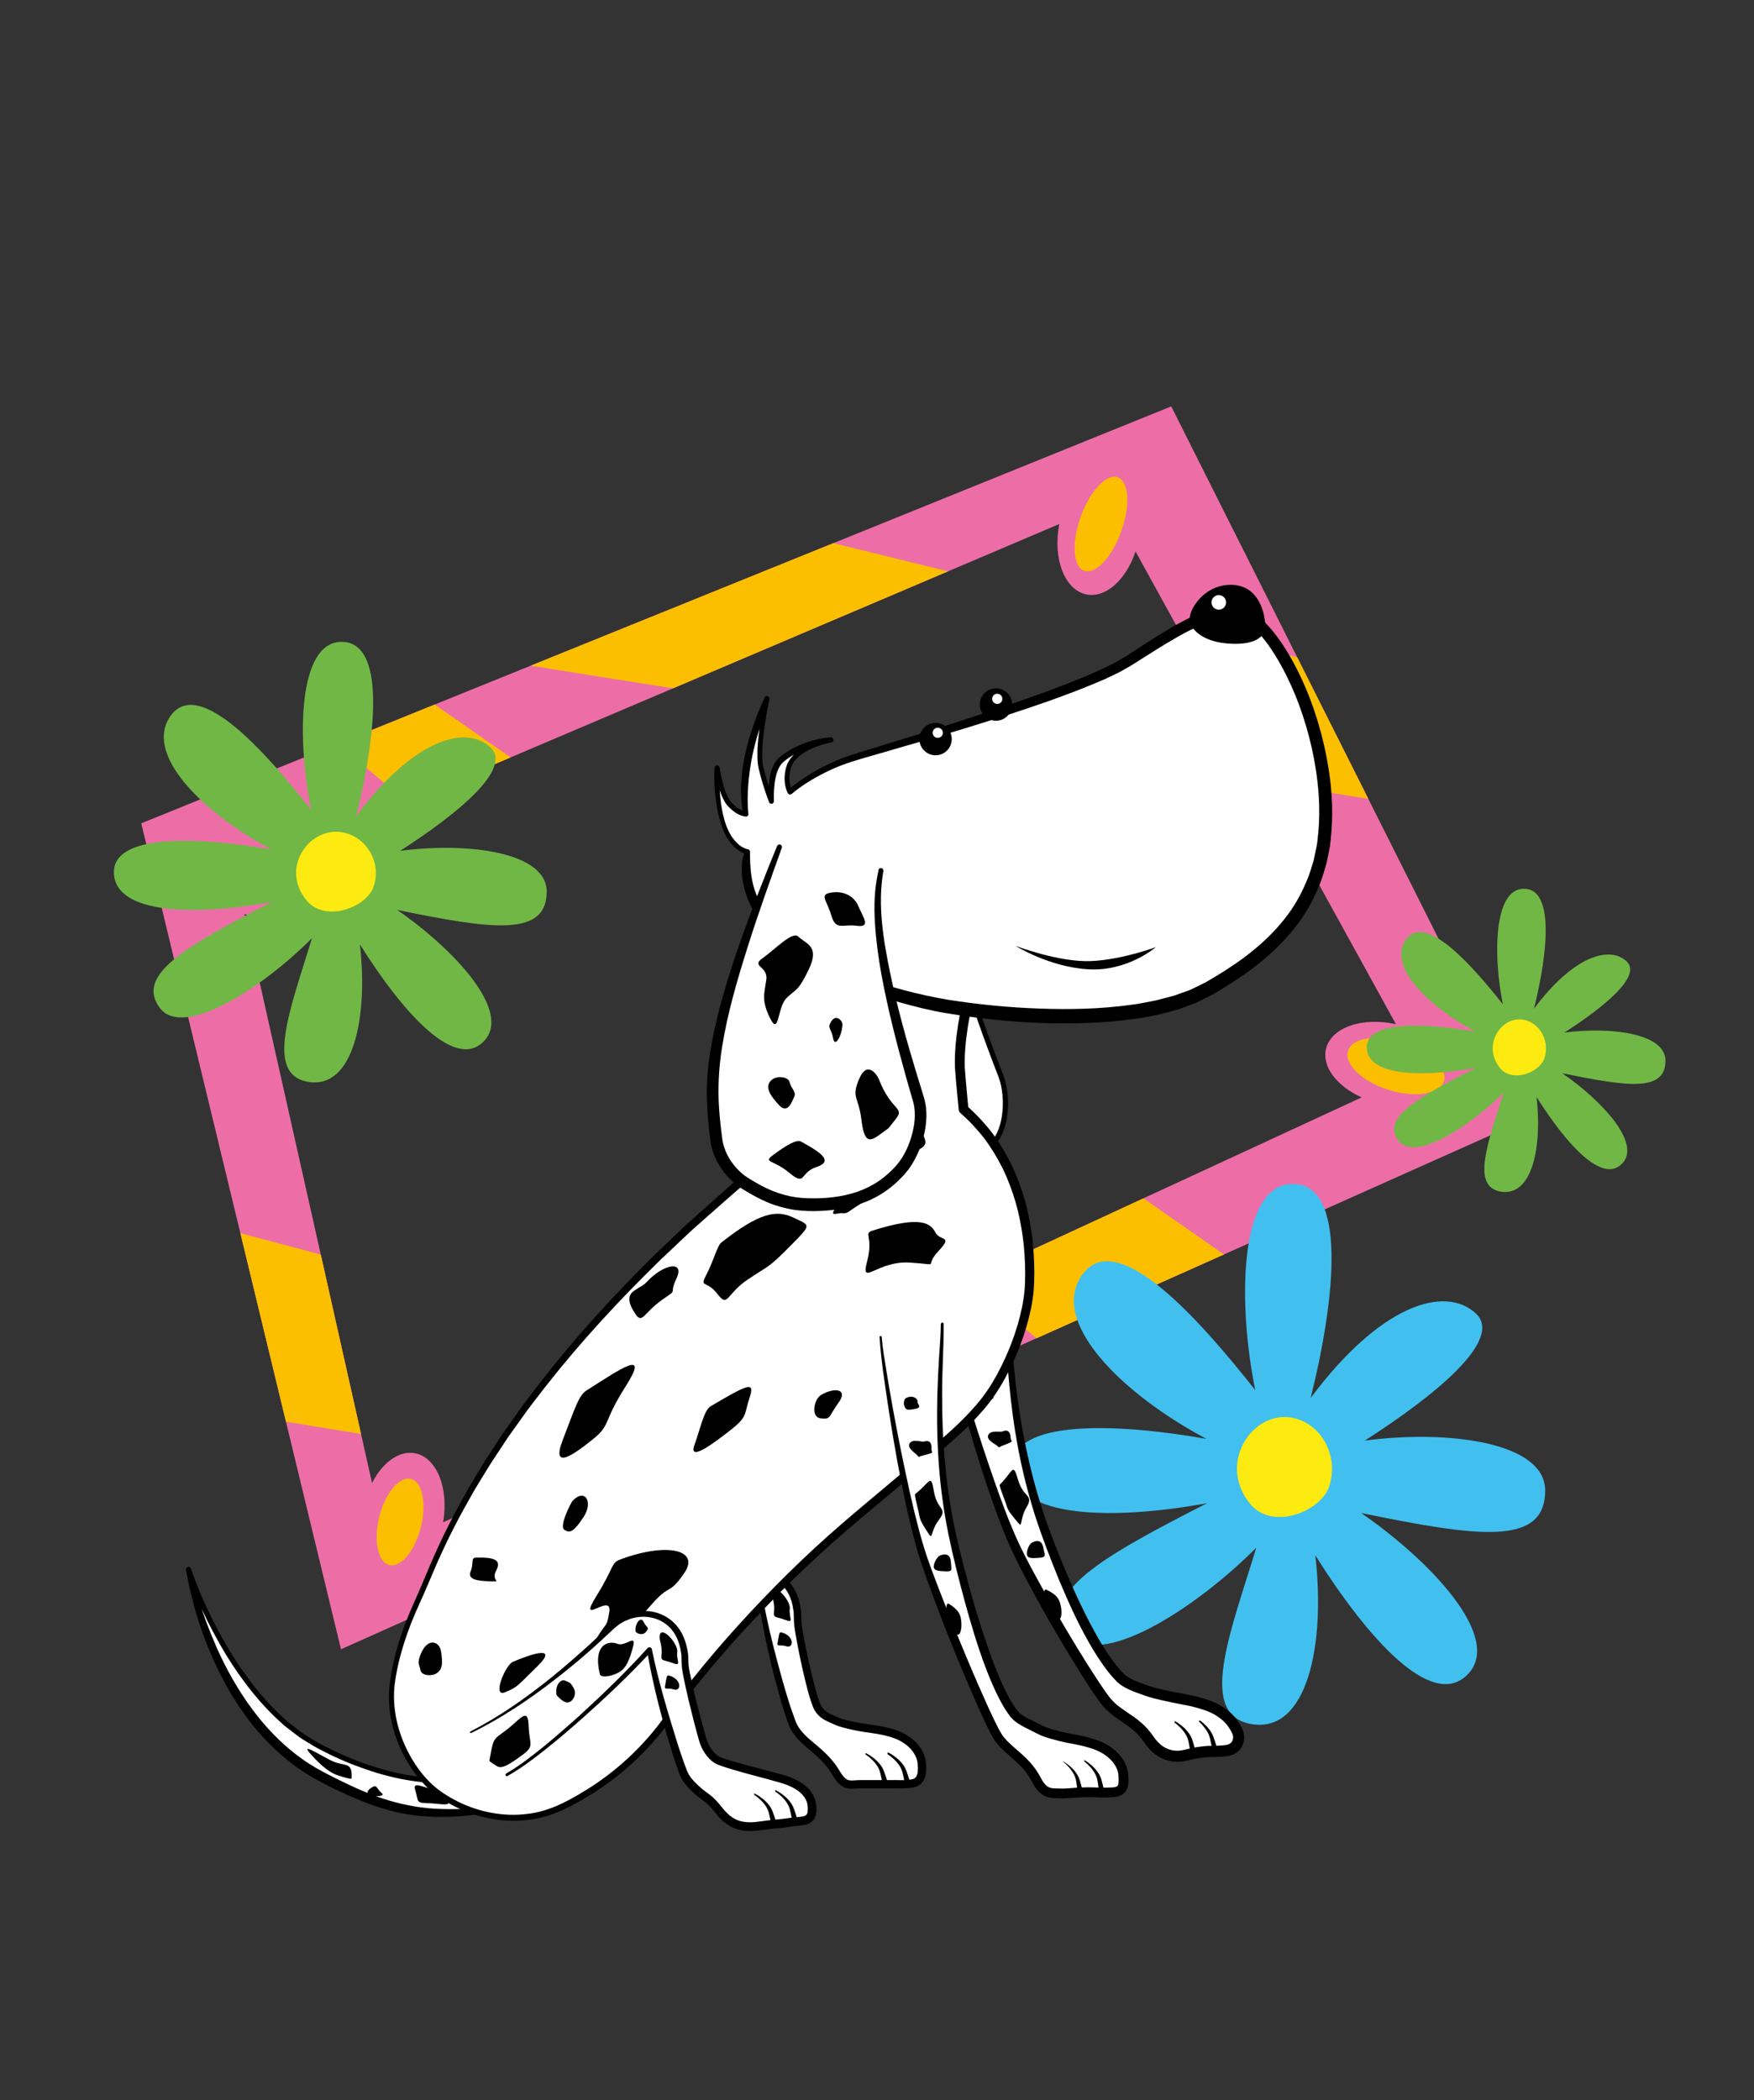 <svg xmlns="http://www.w3.org/2000/svg" width="462" height="553" fill="none">
  <rect width="100%" height="100%" fill="#333333" stroke="none"/>
  <g clip-path="url(#clip0)">
    <g clip-path="url(#clip1)">
      <path fill="#ED6EA7" d="M308.502 107L37.203 216.777 89.817 434.24 402.647 294.415 308.502 107zm50.154 181.939L116.718 400.814c1.566-9.016-1.713-17.114-7.426-18.18-4.213-.786-8.574 2.484-11.295 7.844L64.358 240.67c1.09.36 2.238.672 3.434.893 9.139 1.738 17.442-1.541 18.541-7.319.787-4.131-2.336-8.41-7.508-11.156l200.193-85.113c-1.786 9.106 1.41 17.393 7.164 18.54 5.082 1.009 10.459-3.893 12.91-11.327l68.597 124.481c-8.869-1.983-17.057.861-18.418 6.475-1.139 4.714 2.877 9.886 9.385 12.795z"/>
      <path fill="#FCBF00" d="M77.404 233.364c1.099-2.914-2.905-7.124-8.945-9.402-6.04-2.279-11.827-1.764-12.926 1.15-1.099 2.914 2.905 7.123 8.945 9.402 6.04 2.278 11.827 1.763 12.926-1.15zM295.332 139.905c2.439-6.796 2.026-13.162-.923-14.221-2.948-1.058-7.315 3.593-9.754 10.389-2.44 6.796-2.027 13.163.922 14.221 2.948 1.058 7.316-3.593 9.755-10.389zM110.849 402.107c1.571-6.261.395-11.951-2.626-12.709-3.02-.757-6.742 3.704-8.313 9.965-1.571 6.261-.395 11.95 2.626 12.708 3.021.758 6.743-3.703 8.313-9.964zM380.319 284.699c1.098-3.456-3.665-8.053-10.637-10.267-6.972-2.214-13.514-1.208-14.612 2.248-1.097 3.456 3.665 8.053 10.637 10.267 6.973 2.214 13.515 1.208 14.612-2.248zM107.012 211.104l27.475-11.68-19.991-13.926-25.459 10.303 17.975 15.303zM177.266 181.236l72.441-30.803-30.204-7.426-79.736 32.27 37.499 5.959zM310.173 165.302l22.376 40.597 27.861 4.427-18.73-37.27-31.507-7.754zM301.174 315.52l-46.303 21.409 18.139 15.434 49.376-22.065-21.212-14.778zM201.699 361.52l-53.622 24.794 35.786 5.894 49.704-22.213-31.868-8.475zM75.317 374.314l19.787 3.263-10.606-47.245-21.188-5.64 12.008 49.622z"/>
      <path fill="#41C0F0" d="M359.471 379.31c18.45-11.83 36.73-26.63 29.22-33.52-8.24-7.56-25.3-2.1-43.47 22.31 6.62-26.53 9.71-56.84-5.06-56.37-13.72.44-14.25 30.95-9.53 54.28-14.88-18.82-36.3-42.88-45.45-30.53-9.24 12.47 10.61 31.71 32.59 43.37-22.53-3.99-51.53-5.54-51.08 7.6.46 13.5 26.83 13.83 51.27 9.33-28.48 14.51-44.42 23.78-36.32 34.35 7.48 9.77 32.78-6.1 49.27-22.64-6.95 22.7-15.68 44.31-1 46.5 14.44 2.16 19.25-20.94 16.54-44.47 13.56 21.53 30.87 41.32 40.32 31.15 8.87-9.55-9.56-29.39-28.24-42.3 30.6 6.26 48.44 8.89 48.47-5.89.01-12.9-25.93-16.06-47.53-13.17z"/>
      <path fill="#FCEA10" d="M338.141 373.1c-9.39.15-16.98 12.81-8.9 22.82 5.79 7.17 18.66 2.16 20.89-4.63 2.95-9.05-3.51-18.33-11.99-18.19z"/>
      <path fill="#71B746" d="M412.033 271.883c10.35-6.64 20.59-14.93 16.38-18.79-4.62-4.24-14.18-1.18-24.37 12.51 3.71-14.88 5.45-31.87-2.84-31.6-7.69.25-7.99 17.35-5.34 30.44-8.34-10.55-20.35-24.04-25.49-17.12-5.18 6.99 5.95 17.78 18.27 24.32-12.63-2.24-28.89-3.11-28.64 4.26.26 7.57 15.04 7.75 28.75 5.23-15.97 8.14-24.91 13.33-20.37 19.26 4.2 5.48 18.38-3.42 27.63-12.69-3.89 12.73-8.79 24.84-.56 26.07 8.1 1.21 10.79-11.74 9.27-24.94 7.6 12.07 17.31 23.17 22.61 17.47 4.98-5.35-5.36-16.48-15.83-23.72 17.16 3.51 27.16 4.99 27.18-3.3.01-7.25-14.53-9.01-26.65-7.4zM105.388 224.033c14.996-9.646 29.832-21.689 23.732-27.297-6.693-6.159-20.544-1.714-35.308 18.174 5.375-21.616 7.896-46.298-4.115-45.905-11.142.363-11.576 25.204-7.737 44.22-12.083-15.326-29.484-34.923-36.931-24.871-7.505 10.155 8.621 25.829 26.471 35.33-18.299-3.254-41.857-4.518-41.495 6.188.377 10.997 21.791 11.259 41.655 7.598-23.138 11.825-36.091 19.364-29.513 27.979 6.085 7.96 26.63-4.968 40.032-18.435-5.636 18.493-12.735 36.085-.811 37.872 11.736 1.757 15.633-17.055 13.431-36.23 11.011 17.534 25.08 33.658 32.758 25.378 7.216-7.772-7.765-23.94-22.935-34.458 24.862 5.099 39.351 7.249 39.38-4.794.014-10.532-21.052-13.088-38.612-10.749z"/>
      <path fill="#FCEA10" d="M400.083 268.403c-5.26.08-9.52 7.18-4.99 12.79 3.25 4.02 10.46 1.21 11.71-2.6 1.66-5.06-1.97-10.27-6.72-10.19zM88.332 219.001c-7.872.114-14.247 10.221-7.468 18.207 4.864 5.723 15.653 1.723 17.524-3.701 2.484-7.203-2.948-14.62-10.056-14.506z"/>
      <path fill="#fff" d="M249.362 223.95c-.561 5.967-2.307 16.728 14.217 59.262 2.295 5.891 1.517 15.912-3.226 18.743-6.388 3.812-13.375 10.162-21.56 10.952-8.186.791-17.991-3.952-19.393-4.386-2.805-.88-7.025-5.189-8.147-10.774-3.201-15.925-4.641-27.157 10.99-78.094"/>
      <path fill="#fff" d="M249.362 223.951c-.561 5.967-2.307 16.728 14.217 59.262 2.295 5.891 1.517 15.912-3.226 18.743-6.388 3.812-13.375 10.162-21.56 10.952-8.186.791-17.991-3.952-19.393-4.386-2.805-.88-7.025-5.189-8.147-10.774-3.201-15.925-4.641-27.157 10.99-78.094"/>
      <path fill="#000" d="M236.906 313.672c.663 0 1.313-.026 1.963-.09 6.312-.612 11.973-4.462 16.971-7.866 1.695-1.148 3.289-2.244 4.87-3.188 4.985-2.983 5.993-13.132 3.506-19.558-15.937-40.992-14.828-52.288-14.241-58.357l.063-.612c.039-.37-.229-.689-.599-.727-.382-.026-.688.229-.727.599l-.063.599c-.6 6.184-1.722 17.685 14.318 58.969 2.244 5.789 1.313 15.39-2.945 17.94-1.607.969-3.226 2.065-4.935 3.225-5.1 3.468-10.365 7.064-16.345 7.638-6.783.675-14.854-2.64-17.888-3.876-.587-.243-1.02-.421-1.237-.485-2.525-.79-6.592-4.794-7.701-10.264-3.264-16.205-4.361-27.795 10.965-77.762.102-.344-.089-.727-.434-.829-.344-.115-.726.089-.828.434-15.428 50.273-14.306 62.003-11.004 78.412 1.135 5.661 5.355 10.251 8.607 11.271.204.064.599.23 1.134.447 2.831 1.173 9.945 4.08 16.55 4.08z"/>
      <path fill="#fff" d="M214.021 245.191c1.287 7.88 2.907 16.792 2.537 22.223-1.25 18.208-5.929 23.996-8.976 30.881-.293.65-2.066 5.878-1.874 8.594.663 9.065 5.737 20.565 18.64 23.192 22.593 4.615 31.646-13.719 31.34-21.025-.294-6.923-2.512-19.15-2.844-27.374-.382-9.499 2.346-18.399 2.92-23.244.523-4.462 1.887-13.362-.701-20.91-2.423-7.063-9.741-13.03-18.59-14.662-11.959-2.206-22.784 5.368-23.052 13.604-.063 1.658.332 7.14.6 8.721z"/>
      <path fill="#000" d="M242.568 270.729c4.806 5.751 3.531 4.718 3.302 9.002-.23 4.284-.446 6.171-4.501 4.947-4.054-1.224-7.548-1.747-5.941-4.73 1.606-2.996 1.848-3.978 3.582-5.814 1.734-1.836 3.558-3.405 3.558-3.405z"/>
      <path fill="#fff" d="M130.647 476.362c-19.112 2.473-28.394.637-45.938-8.53-28.739-15.032-35.063-54.621-35.063-54.621s10.965 34.004 33.966 46.346c22.044 11.82 37.242 9.015 37.242 9.015s6.414-1.938 9.563 1.364c4.309 4.501.229 6.426.229 6.426z"/>
      <path fill="#fff" d="M130.647 476.364c-19.112 2.473-28.394.637-45.938-8.53-28.739-15.032-35.063-54.621-35.063-54.621s10.965 34.004 33.966 46.346c22.044 11.82 37.242 9.014 37.242 9.014s6.414-1.937 9.563 1.365c4.309 4.501.229 6.426.229 6.426z"/>
      <path fill="#000" d="M49.443 412.587c.344-.115.727.077.841.421 2.627 7.612 6.171 14.956 10.328 21.866 4.22 6.872 9.231 13.311 15.313 18.577l2.384 1.836c.803.612 1.568 1.249 2.448 1.734 1.708 1.045 3.392 2.129 5.228 2.983 3.583 1.849 7.319 3.417 11.131 4.705 3.812 1.288 7.726 2.295 11.704 2.882 3.953.573 8.058.854 11.934.331l-.076.013c1.53-.421 3.034-.612 4.603-.587 1.542.051 3.187.345 4.577 1.275.357.204.65.51.969.778.28.293.523.587.79.88.472.637.957 1.3 1.212 2.129.28.803.331 1.785-.051 2.639-.192.408-.447.804-.765 1.11-.153.153-.319.306-.498.433-.089.064-.178.128-.267.191l-.141.09c-.051.025-.063.051-.267.127l-3.66.561-3.582.421c-2.397.229-4.82.433-7.242.395-4.858.038-9.78-.561-14.484-1.9-4.705-1.338-9.18-3.264-13.528-5.355-4.297-2.065-8.695-4.449-12.47-7.573-7.663-6.133-13.553-14.165-17.876-22.81-4.361-8.657-7.357-17.901-8.989-27.425-.051-.306.128-.625.434-.727zm10.519 27.145c4.437 8.313 10.162 16.014 17.506 21.815.892.74 1.874 1.377 2.805 2.078.982.625 1.951 1.288 2.958 1.862 2.002 1.147 4.144 2.218 6.26 3.277 4.246 2.091 8.568 4.003 13.056 5.329 4.488 1.301 9.104 2.117 13.821 2.206 2.346.089 4.718.025 7.089-.077l3.558-.229 3.417-.268c.012 0 .012 0 .012-.013l.09-.063c.063-.039.127-.077.191-.128.127-.089.242-.191.344-.293.217-.204.37-.459.497-.714.217-.51.204-1.097 0-1.696-.178-.599-.586-1.16-.994-1.708-.472-.549-.893-1.046-1.454-1.39-1.083-.74-2.486-1.007-3.876-1.058-1.389-.026-2.856.165-4.194.535l-.039.013-.038.013c-4.195.573-8.287.255-12.367-.319-4.068-.599-8.058-1.619-11.934-2.945-3.876-1.314-7.676-2.895-11.309-4.769-1.849-.867-3.595-1.976-5.355-3.06-.905-.497-1.696-1.16-2.525-1.785l-2.448-1.887c-6.235-5.393-11.309-11.934-15.581-18.895-2.321-3.864-4.424-7.829-6.311-11.909.344 1.046.701 2.078 1.071 3.098 1.67 4.437 3.519 8.811 5.75 12.98z"/>
      <path fill="#000" d="M118.191 474.628c.026-2.282-3.124-3.596-4.883-3.761-1.747-.166-4.794-2.04-3.927.51.867 2.55.025 3.327 2.83 3.366 2.805.038 5.968.828 5.98-.115zM100.609 472.18c-1.365-1.046-1.237-2.372-2.474-1.67-1.237.688-2.04 1.734-.51 2.193 1.504.471 3.863.165 2.984-.523zM92.615 468.241c.242-4.756-1.836-2.869-5.572-4.782-3.736-1.912-8.084-4.768-5.074-1.453 3.009 3.328 5.164 4.883 7.255 5.521 2.078.65 3.379.981 3.392.714z"/>
      <path fill="#fff" d="M265.097 345.623c1.032 6.426.522 31.263 10.187 57.592 6.222 16.945 13.4 32.168 19.865 38.582 1.415 1.402 4.054 2.333 5.418 2.83 2.423.88 2.997 1.058 6.12 1.76 5.1 1.147 6.286 1.058 10.366 2.307 5.024 1.543 7.574 4.297 8.887 7.23.854 1.912.038 4.73-3.137 5.023-3.264.306-3.633.089-5.214.23-4.208.395-4.947 1.071-6.949 1.198-2.244.128-5.444-.561-7.931-4.284-2.486-3.71-5.342-5.164-7.637-6.821-2.295-1.658-2.155-1.658-3.047-2.525-2.665-2.575-16.983-25.831-24.174-40.583-7.37-15.122-18.182-54.009-18.462-57.184"/>
      <path fill="#fff" d="M265.097 345.623c1.032 6.426.522 31.263 10.187 57.592 6.222 16.945 13.4 32.168 19.865 38.582 1.415 1.402 4.054 2.333 5.418 2.83 2.423.88 2.997 1.058 6.12 1.76 5.1 1.147 6.286 1.058 10.366 2.307 5.024 1.543 7.574 4.297 8.887 7.23.854 1.912.038 4.73-3.137 5.023-3.264.306-3.633.089-5.214.23-4.208.395-4.947 1.071-6.949 1.198-2.244.128-5.444-.561-7.931-4.284-2.486-3.71-5.342-5.164-7.637-6.821-2.295-1.658-2.155-1.658-3.047-2.525-2.665-2.575-16.983-25.831-24.174-40.583-7.37-15.122-18.182-54.009-18.462-57.184"/>
      <path fill="#000" d="M264.447 345.725c.344 2.895.434 5.929.638 8.913.165 2.996.395 5.992.663 9.001.548 5.993 1.338 11.973 2.46 17.901 1.122 5.929 2.614 11.794 4.437 17.557 1.875 5.763 4.042 11.348 6.324 16.945 2.334 5.559 4.807 11.08 7.816 16.371 1.505 2.639 3.124 5.24 5.049 7.688.51.599.956 1.224 1.517 1.785l.804.867c.331.319.688.625 1.045.867 1.428.982 2.907 1.581 4.361 2.117 1.402.51 2.868 1.058 4.411 1.44 1.505.37 2.945.702 4.45 1.02l4.411.867c1.416.294 2.818.676 4.182 1.122 2.652.855 5.037 2.334 6.554 4.488.382.536.701 1.11.982 1.709.242.472.28.905.229 1.377-.14.918-.752 1.504-1.81 1.696-.23.038-.612.076-.982.102l-1.084.076c-.727.038-1.377.038-2.18.038-.408 0-.829.026-1.237.064l-1.16.128c-.778.089-1.556.216-2.333.382-.778.153-1.556.37-2.206.523-.638.14-1.25.204-1.874.191-1.25-.038-2.448-.408-3.494-1.084-1.071-.701-1.9-1.606-2.703-2.817-.918-1.326-2.027-2.55-3.251-3.596-1.211-1.058-2.55-1.925-3.761-2.741-.6-.408-1.186-.829-1.785-1.275l-.829-.65c-.255-.204-.446-.396-.727-.676-.306-.293-.51-.523-.701-.74-.191-.204-.421-.535-.638-.803-.433-.548-.854-1.186-1.275-1.772-.841-1.211-1.657-2.448-2.473-3.71-1.619-2.499-3.213-5.037-4.756-7.587-3.111-5.1-6.12-10.276-9.04-15.478-2.907-5.228-5.763-10.468-7.994-15.938-2.269-5.495-4.258-11.143-6.171-16.804-1.925-5.661-3.748-11.36-5.495-17.098-.88-2.869-1.721-5.738-2.537-8.619-.791-2.856-1.671-5.827-2.206-8.594l-.026-.102c-.063-.357-.42-.586-.777-.522-.345.063-.574.395-.523.739.229 1.632.612 3.009.943 4.501l1.097 4.373c.765 2.907 1.543 5.801 2.346 8.696 1.619 5.788 3.315 11.551 5.125 17.276 1.849 5.725 3.774 11.424 6.006 17.034 2.218 5.661 5.061 11.016 7.905 16.307 2.856 5.292 5.877 10.506 8.988 15.645 1.556 2.575 3.137 5.138 4.769 7.675.816 1.275 1.645 2.537 2.499 3.787.446.625.854 1.249 1.339 1.874.255.319.433.612.752.956.293.345.599.676.841.893 2.41 2.333 5.139 3.672 7.23 5.495 1.045.905 1.963 1.938 2.754 3.073.841 1.288 2.027 2.677 3.493 3.608 1.466.969 3.226 1.53 4.973 1.581.867.026 1.772-.064 2.588-.242.816-.179 1.479-.37 2.18-.51.689-.14 1.39-.242 2.104-.332l1.071-.114c.331-.026.65-.051 1.007-.051.701 0 1.543 0 2.308-.051l1.16-.077c.383-.038.74-.051 1.262-.14.944-.166 1.964-.574 2.742-1.339.79-.752 1.287-1.785 1.428-2.818.153-1.02-.039-2.142-.472-3.009-.357-.752-.765-1.491-1.262-2.18-1.977-2.779-4.998-4.552-8.02-5.521-1.492-.484-2.984-.879-4.501-1.185l-4.424-.842c-1.441-.293-2.907-.625-4.322-.969-1.377-.331-2.716-.829-4.144-1.339-1.364-.497-2.678-1.045-3.723-1.772-.268-.178-.472-.357-.689-.561l-.726-.778c-.498-.497-.931-1.083-1.403-1.632-1.798-2.256-3.379-4.755-4.845-7.318-2.92-5.138-5.482-10.532-7.828-16.001-2.321-5.483-4.565-11.055-6.452-16.677-1.874-5.649-3.379-11.412-4.603-17.238-1.224-5.827-2.142-11.731-2.805-17.672-.318-2.971-.612-5.942-.841-8.925-.268-2.996-.408-5.954-.842-9.014-.051-.357-.382-.612-.752-.561-.357.051-.612.382-.561.739v-.013z"/>
      <path fill="#000" d="M275.679 418.591c2.831 1.352 3.379 2.512 3.749 4.361.369 1.836.127 3.812-.816 3.29-.931-.51-3.009-2.27-3.328-4.501-.319-2.244-.446-3.558.395-3.15zM271.854 406.135c1.823-.906 2.715-.166 2.996 1.568.28 1.734.905 2.308-1.109 2.461-2.015.153-3.213.191-3.264-1.008-.051-1.198.739-2.703 1.377-3.021zM263.35 390.898c3.583-3.582 3.417-6.043 4.82-1.224 1.402 4.807 4.233 3.774 2.218 7.191-2.014 3.417-.828 5.814-2.448 3.813-1.619-2.002-2.384-2.754-2.868-4.412-.485-1.657-1.989-5.1-1.722-5.368zM264.013 376.911c1.849-.816 2.155.714 2.18 1.67.026.957 1.046.778-.841 1.543l-1.887.765s-.306.408-.689-.089c-.382-.497-3.098-1.581-2.473-2.958.624-1.377 3.187-.701 3.71-.931zM257.88 366.163c1.581-1.237 3.226-.293 3.188.446-.038.74 1.581 1.339-.242 1.964-1.824.625-2.372.599-2.716.166-.344-.447-.574-.969-.574-1.416 0-.459.115-.994.344-1.16zM314.758 460.552c-.191-.74-.383-1.454-.612-2.181-.217-.739-.612-1.504-1.071-2.116-.944-1.263-2.129-2.232-3.43-3.009-.089-.051-.217-.026-.28.063-.051.09-.026.204.051.268l.012.013c1.161.867 2.206 1.938 2.92 3.149.357.625.599 1.211.727 1.925.14.702.268 1.441.37 2.155.051.37.382.612.752.574.37-.051.612-.383.561-.752.013-.039 0-.064 0-.089zM315.893 453.361c.995.944 1.9 2.053 2.448 3.251.14.294.23.612.319.918l.229 1.033.217 1.02.089.51.039.242.012.102v.039s0 .012 0 0c.013-.051-.025.089.026-.192-.102.357.089.727.446.829.357.102.714-.089.829-.446.051-.293.013-.191.025-.255l-.012-.064-.013-.089-.038-.153-.077-.281-.153-.522-.331-1.02-.345-1.008c-.14-.369-.293-.714-.484-1.045-.778-1.301-1.811-2.308-2.958-3.188-.089-.076-.23-.051-.293.039-.077.063-.064.191.025.28z"/>
      <path fill="#fff" d="M153.661 444.742c18.118-8.874 35.56-26.239 37.434-27.973 6.783-6.286 19.38-3.506 19.011 9.958-.064 2.371 3.595 19.89 5.253 22.873.701 1.262 1.734 2.104 3.06 2.69 2.358 1.046 2.333 1.199 5.444 1.926 4.985 1.16 6.783.879 10.876 2.052 5.061 1.454 7.764 4.858 8.032 7.867.191 2.091.332 5.113-2.754 5.495-2.499.306-3.315.102-5.049.153-4.501.128-6.464.026-8.466 0-2.244-.025-4.042 1.02-6.26-2.856-2.219-3.876-5.648-6.349-7.778-8.211-3.697-3.238-3.888-5.329-4.386-6.617-1.504-3.863-5.482-18.13-7.395-29.032-10.174 11.22-29.427 28.522-37.548 32.883"/>
      <path fill="#fff" d="M153.662 444.742c18.118-8.874 35.56-26.239 37.434-27.973 6.783-6.286 19.38-3.506 19.011 9.958-.064 2.371 3.595 19.89 5.253 22.873.701 1.262 1.734 2.104 3.06 2.69 2.358 1.046 2.333 1.199 5.444 1.926 4.985 1.16 6.783.879 10.876 2.052 5.061 1.454 7.764 4.858 8.032 7.867.191 2.091.332 5.113-2.754 5.495-2.499.306-3.315.102-5.049.153-4.501.128-6.464.026-8.466 0-2.244-.025-4.042 1.02-6.26-2.856-2.219-3.876-5.648-6.349-7.778-8.211-3.697-3.238-3.888-5.329-4.386-6.617-1.504-3.863-5.482-18.13-7.395-29.032-10.174 11.22-29.427 28.522-37.549 32.883"/>
      <path fill="#000" d="M153.356 444.143c7.714-3.914 14.866-8.9 21.624-14.306 3.379-2.715 6.656-5.546 9.869-8.466 1.606-1.453 3.187-2.932 4.755-4.437.753-.752 1.671-1.542 2.64-2.193.981-.637 2.052-1.134 3.162-1.504 2.231-.714 4.679-.803 6.961-.179 2.282.612 4.386 1.989 5.84 3.851 1.491 1.861 2.346 4.144 2.639 6.413l.14.854.038.855.064 1.708c.038.854.23 2.027.395 3.047.74 4.246 1.671 8.505 2.716 12.687.536 2.065 1.084 4.22 1.823 6.094.345.854.918 1.569 1.658 2.104.37.268.778.484 1.237.688l1.491.676c.944.446 1.849.701 2.92.956 1.046.255 2.078.485 3.137.664 2.078.395 4.258.561 6.477 1.032 2.167.472 4.462 1.148 6.426 2.499 1.95 1.314 3.659 3.252 4.309 5.725.166.625.217 1.275.255 1.811.038.573.051 1.173 0 1.797-.064.625-.178 1.288-.497 1.951-.306.663-.854 1.288-1.517 1.67-.651.396-1.416.523-1.989.587-.561.064-1.135.115-1.709.14-1.173.051-2.257-.038-3.277 0h-8.211c-.535-.013-.956.026-1.542.064-.561.038-1.212.076-1.913-.064-.701-.127-1.402-.472-1.925-.905-1.071-.842-1.683-1.976-2.231-2.869-.523-.88-1.135-1.708-1.811-2.486-1.351-1.581-2.945-2.958-4.615-4.348-1.683-1.415-3.43-3.022-4.539-5.189-.281-.536-.498-1.109-.676-1.658-.179-.573-.306-.956-.51-1.517-.37-1.058-.701-2.104-1.007-3.162-2.346-7.994-4.246-16.078-5.674-24.289-5.393 5.814-11.118 11.297-17.009 16.601-3.111 2.792-6.273 5.52-9.524 8.16-3.277 2.613-6.566 5.189-10.289 7.306-.319.178-.727.076-.906-.243-.178-.318-.076-.726.243-.905l.025-.013c3.532-2.014 6.847-4.59 10.086-7.178 3.225-2.614 6.375-5.33 9.473-8.109 6.171-5.572 12.214-11.335 17.812-17.455.089-.102.216-.178.357-.204.357-.076.714.166.777.523v.013l.013.038c.829 4.258 1.823 8.479 2.92 12.673 1.109 4.195 2.231 8.39 3.544 12.521.319 1.033.663 2.053 1.033 3.047.179.447.408 1.109.561 1.568.166.485.344.931.574 1.352.918 1.721 2.435 3.149 4.08 4.514 1.67 1.377 3.404 2.843 4.896 4.577.752.867 1.441 1.785 2.04 2.779.574.957 1.071 1.76 1.721 2.27.625.51 1.262.574 2.333.484.51-.038 1.161-.089 1.722-.076h8.109c1.16-.038 2.256.051 3.251.013.51-.026 1.02-.064 1.543-.128.497-.064.841-.127 1.134-.306.549-.293.855-.969.931-1.9.038-.459.038-.956 0-1.466-.038-.548-.064-.994-.191-1.415-.446-1.772-1.76-3.366-3.392-4.475-1.644-1.135-3.595-1.747-5.661-2.206-2.027-.446-4.207-.625-6.413-1.046-1.096-.204-2.18-.446-3.251-.714-1.046-.255-2.244-.586-3.277-1.083l-1.479-.676c-.535-.23-1.096-.536-1.606-.905-1.033-.74-1.875-1.785-2.334-2.958-.854-2.181-1.351-4.272-1.912-6.414-1.046-4.258-1.951-8.53-2.69-12.852-.166-1.122-.37-2.104-.408-3.417l-.051-1.555-.026-.778-.127-.752c-.255-2.028-.995-3.978-2.219-5.534-1.211-1.555-2.932-2.703-4.845-3.226-1.912-.535-3.991-.471-5.916.128-.956.306-1.874.727-2.716 1.275-.841.561-1.581 1.186-2.384 1.963-1.581 1.505-3.187 2.997-4.807 4.463-3.251 2.92-6.604 5.725-10.047 8.428-6.885 5.38-14.165 10.327-22.057 14.203-.332.166-.714.026-.88-.293-.153-.344-.013-.752.306-.918z"/>
      <path fill="#000" d="M233.617 468.7c-.217-.727-.447-1.441-.714-2.155-.243-.727-.676-1.479-1.161-2.066-.994-1.211-2.231-2.129-3.557-2.843-.089-.051-.191-.013-.242.077-.038.076-.013.178.051.229l.013.013c1.198.816 2.295 1.849 3.06 3.022.382.612.65 1.198.803 1.899.178.702.319 1.428.459 2.142.064.357.408.6.765.536.357-.064.599-.408.535-.778 0-.025-.012-.064-.012-.076zM239.507 468.598c-.216-.727-.433-1.441-.701-2.155-.242-.727-.663-1.492-1.147-2.078-.995-1.224-2.219-2.155-3.558-2.882-.114-.063-.267-.025-.331.102-.064.115-.026.255.076.319l.013.013c1.186.803 2.295 1.823 3.06 2.983.395.6.65 1.186.816 1.887.179.702.332 1.416.472 2.13.064.357.421.599.778.535.357-.064.599-.421.535-.778 0-.025 0-.063-.013-.076zM205.873 429.811c3.519.969 3.162 4.297 1.263 3.659-1.9-.624-2.627.434-2.257-1.287.357-1.734.268-2.563.994-2.372zM203.425 420.275c-.535-4.73 4.883.854 4.603 3.277-.293 2.422 1.288 3.939-1.211 2.958-2.499-.982-3.137-.345-2.933-2.206.217-1.849-.421-3.749-.459-4.029zM176.228 434.925c-.433-2.614 1.097-4.31 2.321-3.761 1.224.548 1.326.42 2.206 1.938.879 1.517-.141 3.608-1.505 3.786-1.364.153-3.022-1.963-3.022-1.963z"/>
      <path fill="#fff" d="M247.132 287.279c17.977 10.621 24.824 30.702 24.046 50.86-.395 10.175-6.069 23.728-11.857 30.945-5.623 7.012-12.126 12.087-34.311 30.74-24.161 20.311-42.508 42.917-48.424 51.587-5.916 8.67-15.173 17.786-28.025 24.11-13.03 6.413-26.711 1.836-34.195-4.233-6.337-5.138-12.521-16.588-11.042-27.923 1.479-11.334 5.865-19.75 8.326-25.5 4.475-10.417 22.937-62.271 105.404-124.121 16.065-12.036 26.393-8.645 30.078-6.465z"/>
      <path fill="#fff" d="M103.324 443.365c1.479-11.334 5.865-19.749 8.326-25.5 4.284-9.957 21.318-57.732 94.758-115.91.459-1.785 1.007-3.315 1.148-3.647 3.047-6.885 7.739-12.673 8.976-30.88.369-5.432-1.237-14.357-2.538-22.224-.255-1.581-.663-7.063-.612-8.721.255-8.249 11.08-15.81 23.052-13.604 8.849 1.632 16.18 7.599 18.59 14.663 2.588 7.56 1.224 16.46.701 20.91-.574 4.857-3.302 13.744-2.92 23.243.128 3.073.51 6.694.957 10.391 13.005 11.246 18.066 28.624 17.391 46.066-.396 10.175-6.069 23.728-11.858 30.944-5.623 7.013-12.125 12.087-34.31 30.741-24.162 20.311-42.509 42.916-48.425 51.586-5.916 8.67-15.172 17.787-28.024 24.111-13.031 6.413-26.712 1.836-34.196-4.233-6.311-5.151-12.495-16.601-11.016-27.936z"/>
      <path fill="#000" d="M102.661 443.276c.944-7.472 3.392-14.663 6.452-21.459 1.542-3.391 2.919-6.795 4.386-10.238 1.491-3.417 3.047-6.809 4.743-10.136 1.657-3.341 3.493-6.592 5.304-9.843 1.938-3.188 3.774-6.426 5.877-9.525l3.06-4.679 3.226-4.564c2.104-3.073 4.412-6.006 6.681-8.964 9.142-11.768 19.227-22.784 29.835-33.252l8.071-7.726c2.754-2.512 5.559-4.96 8.338-7.446l4.182-3.71 4.31-3.558 8.351-6.885c.549-1.708.995-3.506 1.824-5.036l2.435-4.96c1.568-3.277 2.792-6.668 3.672-10.187.867-3.519 1.402-7.127 1.759-10.748l.23-2.729c.064-.892.089-1.759.064-2.665-.051-1.785-.204-3.595-.408-5.418-.421-3.621-1.02-7.255-1.62-10.889l-.459-2.728c-.165-.918-.267-1.926-.357-2.831-.165-1.861-.306-3.71-.369-5.597-.064-1.951.306-4.131 1.236-5.916.906-1.811 2.181-3.379 3.621-4.718 2.933-2.664 6.592-4.335 10.392-5.138 7.688-1.517 15.784.829 21.764 5.699 2.996 2.436 5.495 5.623 6.872 9.346 1.326 3.685 1.721 7.548 1.734 11.322 0 3.8-.446 7.51-.918 11.207-.599 3.762-1.441 7.293-2.002 10.914-.561 3.596-.93 7.204-.828 10.787.229 3.468.612 6.974.905 10.468 2.308 2.091 4.424 4.36 6.311 6.821 1.951 2.639 3.647 5.444 5.087 8.377 1.416 2.945 2.538 6.018 3.456 9.142.905 3.136 1.504 6.336 1.95 9.549.421 3.226.587 6.465.612 9.716-.038 1.619-.038 3.226-.191 4.896-.166 1.645-.408 3.264-.752 4.858-1.377 6.387-3.736 12.482-6.847 18.194-1.555 2.843-3.417 5.61-5.533 8.083-2.117 2.474-4.412 4.769-6.796 6.936-4.756 4.335-9.677 8.403-14.573 12.508-4.884 4.106-9.831 8.173-14.65 12.317-4.82 4.156-9.524 8.44-14.076 12.877-9.091 8.9-17.748 18.284-25.704 28.203-1.989 2.474-3.915 5.011-5.725 7.599-1.811 2.652-3.825 5.215-5.993 7.612-4.322 4.807-9.294 9.027-14.7 12.546-2.716 1.76-5.521 3.353-8.441 4.743-2.958 1.415-6.158 2.333-9.409 2.729-6.528.79-13.197-.536-19.023-3.43-2.907-1.479-5.687-3.239-7.995-5.623-2.32-2.333-4.156-5.062-5.673-7.943-2.997-5.738-4.514-12.38-3.698-18.908zm4.96 18.27c1.466 2.754 3.251 5.368 5.457 7.561 2.155 2.206 4.845 3.902 7.624 5.291 5.598 2.754 11.985 3.978 18.156 3.201 6.222-.663 11.807-3.915 17.111-7.293 5.278-3.468 10.098-7.612 14.293-12.317 2.103-2.359 4.029-4.832 5.801-7.459 1.836-2.652 3.774-5.214 5.763-7.726 7.969-10.047 16.613-19.508 25.73-28.522 4.564-4.488 9.282-8.836 14.127-13.031 4.857-4.194 9.766-8.249 14.649-12.367 4.871-4.118 9.792-8.198 14.459-12.482 2.333-2.142 4.552-4.374 6.579-6.758 2.027-2.384 3.736-4.947 5.24-7.714 2.971-5.508 5.266-11.449 6.554-17.556.318-1.53.548-3.06.701-4.603.14-1.517.14-3.098.166-4.679-.039-3.137-.204-6.286-.625-9.397-.446-3.098-1.033-6.184-1.913-9.193-.892-2.996-1.976-5.929-3.327-8.734-1.39-2.792-2.997-5.457-4.858-7.956-1.9-2.461-4.029-4.73-6.362-6.783l-.039-.038c-.216-.191-.357-.459-.382-.765-.332-3.723-.74-7.408-.995-11.144-.114-3.799.255-7.56.829-11.258.561-3.685 1.454-7.344 2.015-10.863.471-3.621.918-7.255.918-10.837 0-3.583-.383-7.179-1.556-10.455-1.173-3.213-3.379-6.069-6.082-8.288-5.418-4.437-12.839-6.604-19.698-5.24-3.417.714-6.694 2.218-9.244 4.526-1.262 1.16-2.346 2.499-3.086 3.991-.777 1.517-1.045 3.085-1.007 4.807.051 1.797.179 3.633.344 5.444.09.931.166 1.759.332 2.665l.446 2.728c.599 3.647 1.186 7.306 1.607 11.016.204 1.862.369 3.723.408 5.623.025.943 0 1.925-.077 2.869l-.229 2.792c-.37 3.71-.931 7.42-1.849 11.08-.918 3.646-2.219 7.229-3.851 10.595l-2.46 4.96c-.88 1.619-1.224 3.327-1.811 4.998l-.025.076c-.064.191-.192.37-.357.498l-8.607 7.05-4.309 3.519-4.182 3.672c-2.78 2.461-5.585 4.884-8.326 7.37l-8.071 7.65c-10.608 10.353-20.68 21.254-29.835 32.908-2.269 2.932-4.577 5.826-6.681 8.874l-3.226 4.513-3.06 4.628c-2.091 3.06-3.927 6.273-5.877 9.423-1.811 3.225-3.66 6.438-5.317 9.741-1.709 3.276-3.264 6.642-4.756 10.021-1.466 3.379-2.881 6.873-4.437 10.226-3.06 6.732-5.482 13.744-6.451 21.05-.727 6.197.752 12.559 3.659 18.092z"/>
      <path fill="#000" d="M189.948 327.199c10.174-8.058 14.688-8.708 19.099-6.579 4.412 2.13 4.922 1.581-.994 7.548-5.916 5.967-5.419 4.896-11.131 8.747-5.712 3.85-5.087 7.522-7.956 3.774-2.869-3.749-4.794-1.454-2.907-5.075 1.9-3.608 2.856-7.586 3.889-8.415zM187.193 370.255c9.945-5.865 11.705-6.642 10.239-2.244-1.467 4.399-.459 4.96-4.922 8.454-4.462 3.493-11.258 8.619-9.601 4.016 1.658-4.616 2.525-9.193 4.284-10.226zM154.4 366.163c9.321-5.929 16.741-11.131 10.468-1.263-6.273 9.869-3.889 10.2-8.746 14.089-4.845 3.889-11.068 8.415-7.918.204 3.149-8.198 4.246-11.781 6.196-13.03zM163.682 410.482c12.291-4.462 20.732-2.333 16.537 3.723s-3.506 2.474-8.504 8.147c-15.759 17.889-22.517 24.952-17.251 14.115 5.266-10.838 5.176-6.669 6.018-12.036.854-5.368-8.606 4.182-3.468-4.068 5.125-8.249 3.723-8.81 6.668-9.881zM125.445 410.113c4.781-.127 6.745.612 5.24 3.43-1.504 2.818 1.862 2.92-1.504 2.818-3.366-.115-6.146-.434-5.215-2.64.931-2.218-.102-3.57 1.479-3.608zM150.804 395.182c3.277-3.455 5.546.255 2.882 4.284-2.665 4.029-3.647 4.258-5.062 3.302-1.415-.956 1.798-7.178 2.18-7.586zM229.944 323.973c12.865-4.042 15.198-1.785 16.461.561 1.249 2.346 4.768.663.726 4.935-4.041 4.271 1.275 3.531-7.446 2.97-8.733-.561-13.094 6.49-11.296-.293 1.785-6.796-1.199-7.306 1.555-8.173zM221.21 315.685c4.157-1.505 7.918-.204 5.19 1.453-2.729 1.658-3.099 2.461-4.501 2.295-1.39-.165-3.341 1.084-2.015-1.134 1.326-2.219.141-2.181 1.326-2.614zM110.489 436.441c1.632-5.355 5.227-4.692 5.699-1.543.485 3.162.319 4.552-1.045 5.572-1.365 1.02-4.144.701-4.374-.676-.229-1.364-.829-1.555-.28-3.353zM170.67 337.22c4.207-4.437 9.766-5.406 7.51-.599-2.244 4.807.854 2.359-3.813 5.648-4.666 3.29-5.176 6.274-6.834 3.94-1.644-2.333-2.703-4.883-.561-6.324 2.142-1.441 2.346-1.249 3.698-2.665zM216.225 367.31c3.672-2.168 7.293-1.581 4.616 2.053-2.678 3.633-1.862 4.411-4.641 4.08-2.792-.306-1.734-5.088.025-6.133zM232.328 295.732c8.9-2.027 9.41-3.953 9.78.013.369 3.952 4.908 5.686-2.958 8.007-7.867 2.32-11.947 8.249-13.413 2.728-1.467-5.508-2.04-7.089.816-9.014 2.868-1.925 4.462-1.428 5.775-1.734zM135.096 437.55c5.33-2.295 12.036-4.296 6.426 1.199-5.622 5.495-5.1 5.368-8.517 6.821-3.417 1.454.026-7.127 2.091-8.02z"/>
      <path fill="#fff" d="M124.018 456.103c18.118-8.874 35.56-26.24 37.434-27.974 6.783-6.286 19.38-3.506 19.01 9.958-.063 2.371 3.723 16.983 4.731 20.247.765 2.473 2.448 4.488 4.016 5.24 2.333 1.11 12.61 3.608 16.702 4.794 5.062 1.454 7.676 4.029 7.956 7.038.192 2.091.077 3.902-3.111 4.144-3.111.242-3.366.446-5.087.587-4.743.408-6.12.854-8.122.828-2.244-.025-5.189-.446-8.121-4.207-2.665-3.43-3.354-3.226-5.483-5.087-3.697-3.239-3.876-4.794-4.373-6.069-1.505-3.864-6.592-20.273-8.505-31.174-10.174 11.22-29.427 28.521-37.548 32.882"/>
      <path fill="#fff" d="M124.018 456.103c18.118-8.874 35.56-26.24 37.434-27.974 6.783-6.286 19.38-3.506 19.01 9.958-.063 2.371 3.723 16.983 4.731 20.247.765 2.473 2.448 4.488 4.016 5.24 2.333 1.11 12.61 3.608 16.702 4.794 5.062 1.454 7.676 4.029 7.956 7.038.192 2.091.077 3.902-3.111 4.144-3.111.242-3.366.446-5.087.587-4.743.408-6.12.854-8.122.828-2.244-.025-5.189-.446-8.121-4.207-2.665-3.43-3.354-3.226-5.483-5.087-3.697-3.239-3.876-4.794-4.373-6.069-1.505-3.864-6.592-20.273-8.505-31.174-10.174 11.22-29.427 28.521-37.548 32.882"/>
      <path fill="#000" d="M123.915 455.898c7.676-3.939 14.778-8.937 21.484-14.356 3.353-2.716 6.605-5.559 9.792-8.453 1.594-1.467 3.162-2.933 4.705-4.437.395-.37.765-.753 1.186-1.135.446-.357.879-.727 1.338-1.084l1.467-.893 1.581-.675c2.167-.765 4.551-.944 6.821-.421 2.27.51 4.386 1.772 5.903 3.545 1.53 1.785 2.41 4.016 2.831 6.247.076.561.229 1.122.242 1.683l.064 1.696c.025.637.038.918.127 1.492.077.51.179 1.032.281 1.555.867 4.182 1.938 8.39 3.047 12.546l.854 3.111c.306 1.046.561 2.053.982 2.907.421.88.982 1.696 1.645 2.372.331.331.688.624 1.071.854.344.217.816.382 1.3.548 4.004 1.313 8.25 2.321 12.432 3.443l3.149.854c1.084.319 2.167.701 3.213 1.198 2.053.982 4.169 2.525 5.138 4.986.242.599.357 1.262.434 1.874.051.574.089 1.173.012 1.849-.063.663-.306 1.479-.879 2.103-.561.638-1.301.969-1.938 1.135-1.365.319-2.334.268-3.379.434-.995.114-2.129.344-3.251.42-2.155.166-4.182.485-6.439.74-1.16.102-2.321.089-3.519-.077-1.199-.178-2.384-.599-3.443-1.211-1.058-.612-1.963-1.402-2.766-2.269-.816-.893-1.403-1.747-2.091-2.499-.689-.778-1.365-1.39-2.232-2.002-.879-.625-1.823-1.39-2.613-2.142-.816-.765-1.607-1.607-2.308-2.563-.344-.484-.663-1.007-.931-1.568-.268-.548-.446-1.16-.612-1.607-.752-2.052-1.402-4.143-2.04-6.222-2.397-7.917-4.475-15.912-5.929-24.084-5.431 5.788-11.194 11.232-17.11 16.498-3.124 2.767-6.299 5.483-9.563 8.096-3.277 2.589-6.604 5.151-10.289 7.23-.179.102-.395.038-.497-.141-.102-.178-.039-.408.14-.51l.013-.012c3.57-2.066 6.846-4.654 10.085-7.268 3.213-2.639 6.349-5.38 9.435-8.173 6.145-5.61 12.151-11.411 17.71-17.569.089-.102.217-.179.357-.204.357-.077.714.153.778.523v.012l.012.039c1.709 8.427 4.233 16.715 6.796 24.926.663 2.053 1.339 4.093 2.104 6.082.37 1.096.701 1.81 1.3 2.626.587.778 1.301 1.517 2.066 2.219.778.726 1.517 1.338 2.41 1.963.905.625 1.848 1.466 2.588 2.321.765.841 1.428 1.772 2.078 2.473.676.727 1.415 1.364 2.231 1.836 1.607.969 3.596 1.16 5.598.982 2.04-.242 4.284-.587 6.451-.752 1.033-.064 2.027-.281 3.188-.408 1.083-.153 2.32-.153 3.06-.345.395-.102.688-.255.841-.446.166-.178.281-.433.319-.841.051-.396.025-.88-.013-1.39-.051-.446-.115-.867-.28-1.275-.612-1.645-2.193-2.933-3.991-3.8-.905-.446-1.862-.79-2.856-1.083l-3.111-.867c-4.182-1.148-8.351-2.168-12.559-3.583-.523-.204-1.084-.383-1.67-.74-.548-.344-1.033-.739-1.454-1.173-.854-.867-1.504-1.874-2.014-2.945-.255-.535-.459-1.109-.625-1.657l-.446-1.581-.842-3.15c-1.071-4.207-2.129-8.402-2.958-12.699-.102-.548-.191-1.083-.267-1.644-.09-.498-.115-1.301-.128-1.747l-.038-1.543c0-.523-.14-1.007-.204-1.517-.344-2.002-1.084-3.94-2.372-5.483-1.275-1.53-3.047-2.626-5.011-3.098-1.95-.472-4.054-.357-5.979.293l-1.416.574-1.313.765-1.198.944c-.396.331-.778.726-1.173 1.083-1.581 1.492-3.188 2.946-4.794 4.399-3.239 2.882-6.592 5.648-10.022 8.3-6.859 5.304-14.114 10.162-21.917 13.962-.115.051-.242.012-.306-.102-.026-.102.013-.243.127-.294z"/>
      <path fill="#000" d="M204.304 479.334c-.217-.726-.446-1.44-.714-2.154-.242-.727-.676-1.479-1.16-2.066-.995-1.211-2.231-2.129-3.557-2.843-.09-.051-.192-.013-.243.076-.038.077-.012.179.051.23l.013.013c1.199.816 2.295 1.848 3.06 3.034.383.612.65 1.199.803 1.9.179.701.319 1.428.459 2.142.064.357.408.599.765.535.357-.063.6-.408.536-.765.013-.051 0-.076-.013-.102zM209.851 478.466c-.217-.726-.446-1.44-.714-2.154-.242-.727-.676-1.479-1.16-2.066-.995-1.211-2.219-2.129-3.557-2.856-.09-.051-.204-.013-.255.077-.051.089-.026.191.063.242l.013.013c1.199.816 2.295 1.836 3.06 3.021.383.612.65 1.186.803 1.9.179.701.332 1.428.459 2.142.064.357.408.599.778.536.357-.064.599-.408.536-.778-.013-.026-.013-.051-.026-.077zM176.23 441.173c3.519.969 3.162 4.296 1.262 3.659-1.9-.625-2.627.433-2.257-1.288.357-1.734.268-2.575.995-2.371zM173.782 431.635c-.536-4.73 4.883.854 4.602 3.277-.293 2.423 1.288 3.94-1.211 2.958-2.499-.982-3.136-.344-2.932-2.206.216-1.849-.421-3.748-.459-4.029zM167.394 429.494c-.229-1.887 1.352-4.106 2.129-2.461.778 1.645 1.671 1.3.663 2.588-.994 1.275-2.741.332-2.792-.127zM157.997 440.791c-1.899-8.02 2.385-8.874 4.59-7.995 2.193.893 5.1-2.83 4.157.765-.956 3.596-1.836 5.802-3.914 6.86-2.079 1.071-4.59 1.377-4.833.37zM146.585 446.286c-.434-2.614 1.096-4.309 2.32-3.761 1.224.548 1.326.421 2.206 1.938.88 1.517-.14 3.608-1.504 3.787-1.365.153-3.022-1.964-3.022-1.964zM128.889 463.663c1.173-6.528.956-5.457 4.564-8.223 3.608-2.767 5.623-6.146 5.789-1.059.165 5.088 1.695 5.241-1.722 7.752-3.404 2.512-5.355 3.672-6.604 2.907-1.262-.777-2.027-1.377-2.027-1.377z"/>
      <path fill="#fff" d="M248.164 348.633c.268 6.502-3.187 31.097 3.29 58.395 4.169 17.557 9.97 37.115 15.631 44.255 1.237 1.556 3.736 2.614 5.036 3.264 2.308 1.161 2.27 1.301 5.343 2.181 4.921 1.402 6.732 1.198 10.773 2.575 4.998 1.696 7.523 5.228 7.65 8.249.09 2.104.294 4.272-2.894 4.399-3.328.14-3.876 0-5.521-.025-4.5-.064-6.209.42-8.211.293-2.244-.14-4.233.446-6.26-3.532s-5.049-6.094-7.127-8.007c-2.078-1.925-1.938-1.9-2.729-2.869-2.346-2.868-14.267-31.25-19.66-46.754-5.521-15.887-11.654-55.794-11.552-58.969"/>
      <path fill="#fff" d="M248.164 348.634c.268 6.502-3.187 31.097 3.29 58.395 4.169 17.557 9.97 37.115 15.631 44.255 1.237 1.556 3.736 2.614 5.036 3.264 2.308 1.161 2.27 1.301 5.343 2.181 4.921 1.402 6.732 1.198 10.773 2.575 4.998 1.696 7.523 5.228 7.65 8.249.09 2.104.294 4.272-2.894 4.399-3.328.14-3.876 0-5.521-.025-4.5-.064-6.209.42-8.211.293-2.244-.14-4.233.446-6.26-3.532s-5.049-6.094-7.127-8.007c-2.078-1.925-1.938-1.9-2.729-2.869-2.346-2.868-14.267-31.25-19.66-46.754-5.521-15.887-11.654-55.794-11.552-58.969"/>
      <path fill="#000" d="M247.808 348.645c-.013 3.022-.306 6.095-.485 9.142-.191 3.06-.331 6.133-.42 9.206-.166 6.145-.077 12.303.369 18.449.447 6.145 1.275 12.265 2.499 18.309 1.237 6.056 2.742 11.985 4.348 17.927 1.632 5.928 3.379 11.832 5.572 17.62 1.109 2.894 2.32 5.75 3.799 8.53.727 1.39 1.581 2.754 2.55 4.054 1.161 1.492 2.691 2.295 4.08 3.035 1.467.676 2.589 1.364 4.208 2.078 1.581.612 3.022.982 4.564 1.377 1.518.383 3.086.676 4.565.956 1.479.281 2.881.638 4.284 1.11 2.665.892 5.125 2.575 6.273 4.934.28.574.484 1.186.561 1.785l.038.459.026.561c.012.37.012.714 0 1.02-.039.65-.192.969-.396 1.109-.216.191-.752.319-1.44.332-1.53.063-2.946.063-4.501-.013-1.581-.051-3.149-.026-4.718.064-1.593.089-3.06.306-4.449.216-.842-.038-1.569-.012-2.13-.102-.561-.102-.994-.293-1.415-.675-.421-.37-.803-.906-1.147-1.492-.306-.548-.727-1.377-1.161-2.04-.879-1.39-1.95-2.639-3.098-3.761-1.147-1.122-2.371-2.104-3.455-3.086-.561-.51-1.122-1.033-1.607-1.53-.242-.255-.433-.472-.675-.778l-.357-.459-.255-.395c-.714-1.147-1.403-2.563-2.053-3.914-.663-1.364-1.301-2.754-1.925-4.144-1.25-2.779-2.487-5.584-3.685-8.389-2.397-5.623-4.718-11.284-6.987-16.971-1.135-2.843-2.244-5.686-3.315-8.555-1.084-2.869-2.104-5.712-2.933-8.632-1.695-5.839-3.06-11.806-4.322-17.799-1.288-5.98-2.461-11.985-3.557-18.016-.548-3.009-1.058-6.03-1.556-9.052-.471-3.009-1.032-6.069-1.262-9.053v-.051c-.013-.153-.14-.267-.306-.255-.153.013-.268.141-.255.294.395 6.209 1.377 12.214 2.27 18.296.93 6.056 1.95 12.112 3.098 18.143 1.186 6.031 2.448 12.036 4.08 17.99.79 2.984 1.81 5.929 2.83 8.811 1.033 2.894 2.104 5.776 3.188 8.644 2.167 5.751 4.475 11.424 6.859 17.098 1.186 2.831 2.41 5.648 3.66 8.466.637 1.403 1.262 2.805 1.925 4.208.676 1.415 1.313 2.766 2.206 4.22l.382.561.344.446c.23.293.536.663.829.969.574.599 1.135 1.109 1.709 1.645 1.185 1.084 2.346 2.027 3.378 3.06 1.046 1.02 1.964 2.129 2.716 3.328.714 1.096 1.301 2.779 2.754 4.08.701.663 1.709 1.147 2.665 1.3.943.153 1.772.115 2.448.153 1.67.115 3.264-.127 4.73-.191 1.479-.089 2.996-.102 4.475-.064 1.518.077 3.162.077 4.692 0 .829-.051 1.9-.115 2.92-.88.497-.382.88-.93 1.071-1.466.217-.535.268-1.033.306-1.492.038-.459.013-.879 0-1.287l-.025-.587-.064-.688c-.128-.918-.421-1.785-.803-2.576-1.607-3.213-4.68-5.164-7.765-6.196-1.505-.51-3.073-.893-4.616-1.186-1.53-.281-2.983-.548-4.437-.905-1.428-.37-2.958-.765-4.233-1.263-1.185-.51-2.715-1.377-4.041-1.976-1.301-.663-2.55-1.377-3.277-2.346-.854-1.147-1.658-2.384-2.346-3.71-1.415-2.627-2.601-5.419-3.698-8.237-2.154-5.673-4.029-11.487-5.699-17.352s-3.251-11.807-4.552-17.736c-1.287-5.941-2.167-11.985-2.728-18.054-.574-6.069-.803-12.176-.778-18.296-.025-6.12.459-12.202.408-18.398 0-.192-.166-.357-.357-.357-.191 0-.357.165-.357.357l-.038.063z"/>
      <path fill="#000" d="M250.014 422.329c2.639 1.67 3.06 2.894 3.2 4.768.153 1.874-.331 3.8-1.198 3.175s-2.716-2.614-2.767-4.87c-.051-2.245-.026-3.571.765-3.073zM247.68 409.515c1.913-.689 2.716.165 2.793 1.912.076 1.747.624 2.397-1.39 2.308-2.015-.089-3.213-.191-3.124-1.39.102-1.198 1.058-2.588 1.721-2.83zM241.064 393.373c3.991-3.124 4.105-5.598 4.934-.651.829 4.947 3.749 4.259 1.339 7.408s-1.517 5.674-2.882 3.494c-1.364-2.181-2.04-3.022-2.333-4.718-.28-1.696-1.364-5.291-1.058-5.533zM243.371 379.565c1.925-.586 2.053.969 1.976 1.913-.076.943.957.892-1.02 1.428l-1.963.535s-.344.37-.676-.165c-.331-.536-2.881-1.938-2.104-3.226.778-1.288 3.239-.319 3.787-.485zM238.552 368.166c1.721-1.033 3.238.089 3.111.829-.128.726 1.402 1.517-.472 1.925-1.887.395-2.422.319-2.716-.166-.293-.484-.459-1.033-.395-1.479.051-.446.23-.969.472-1.109zM285.052 471.134c-.179-.74-.357-1.467-.574-2.193-.204-.74-.574-1.505-1.02-2.13-.905-1.262-2.078-2.244-3.353-3.034-.026-.013-.051-.013-.064.013-.013.025 0 .051.013.063 1.135.944 2.142 2.066 2.805 3.328.331.65.535 1.262.637 1.976.115.714.192 1.454.268 2.181.038.369.357.637.727.599.37-.038.637-.357.599-.727-.025-.013-.038-.051-.038-.076zM290.712 470.969c-.166-.74-.344-1.467-.548-2.206-.191-.74-.561-1.517-1.007-2.142-.906-1.288-2.066-2.282-3.341-3.098-.076-.051-.178-.026-.229.051-.051.076-.026.165.038.216l.013.013c1.134.905 2.142 2.015 2.817 3.264.345.638.549 1.237.663 1.964.115.714.217 1.44.294 2.167.038.37.357.638.726.599.37-.038.638-.357.6-.726-.026-.051-.026-.077-.026-.102z"/>
      <path fill="#fff" d="M188.877 202.16s.905 6.873 3.226 9.486c2.32 2.627 4.322 2.64 4.322 2.64s-1.25-5.789.701-15.288c1.517-7.42 4.871-15.096 4.871-15.096s-2.844 13.12-1.594 18.271c1.262 5.151 2.716 8.747 2.716 8.747s-.663-8.173 2.677-10.953c5.84-4.845 13.056-5.151 13.056-5.151s-9.741 1.709-11.22 7.344c-1.033 3.915.408 6.286.408 6.286s6.401-5.801 17.111-9.116c8.185-2.525 58.65-16.715 71.948-25.271 13.298-8.555 20.094-12.992 28.42-12.915 8.326.076 23.179 25.283 23.677 52.045.497 26.75-16.945 39.054-30.83 47.099-20.323 11.781-62.144 6.4-74.116 3.71-29.835-6.694-42.139-18.373-45.951-27.362-2.881-6.808-1.415-12.38-1.415-12.38s-4.029-.51-6.311-7.14c-2.232-6.604-1.696-14.956-1.696-14.956z"/>
      <path fill="#000" d="M188.188 202.925l.013-.396.013-.204v-.102c0-.089.038-.306.191-.471.153-.179.344-.23.459-.255.153-.013.536.165.638.446.102.319.038.191.063.242l.013.115.038.229.077.459.166.918c.114.612.267 1.224.408 1.836.306 1.212.675 2.41 1.173 3.519.484 1.148 1.134 2.04 2.065 2.844.612.548 1.377 1.032 2.104 1.313-.421-2.333-.485-4.641-.395-6.962.14-2.652.471-5.291 1.058-7.879 1.135-5.189 2.932-10.137 5.138-14.918v-.013c.128-.28.434-.446.74-.382.357.076.586.433.51.79-.905 4.463-1.683 9.015-1.875 13.528-.038 1.135-.025 2.257.09 3.341.127 1.033.459 2.167.752 3.264.268.943.548 1.887.841 2.818.064-.893.166-1.773.345-2.665.216-1.097.561-2.206 1.147-3.251.293-.51.638-1.033 1.11-1.454.446-.446.892-.714 1.338-1.071 1.811-1.3 3.825-2.295 5.904-3.047 2.103-.727 4.245-1.211 6.502-1.364h.026c.318-.013.624.204.688.535.077.357-.166.714-.523.778h-.025c-1.594.319-3.226.816-4.743 1.441-1.517.637-2.971 1.466-4.131 2.55-.599.522-1.058 1.16-1.415 1.836-.179.331-.268.701-.421 1.058-.089.395-.179.778-.243 1.186-.191 1.287-.101 2.664.294 3.85 2.996-2.448 6.247-4.411 9.69-6.082 3.71-1.836 7.701-3.009 11.577-4.182 7.777-2.358 15.555-4.756 23.281-7.255 7.727-2.499 15.428-5.1 23.04-7.879 3.799-1.415 7.586-2.856 11.283-4.463l2.767-1.211 2.69-1.313c.918-.421 1.747-.931 2.589-1.415.841-.472 1.695-1.008 2.55-1.581 3.417-2.219 6.821-4.45 10.378-6.541 3.545-2.078 7.293-4.055 11.488-5.113 1.046-.268 2.117-.459 3.2-.574.536-.051 1.084-.114 1.62-.114.548-.013 1.032-.064 1.759.038 2.665.421 4.463 1.9 6.082 3.328 3.187 2.97 5.521 6.477 7.624 10.072 4.119 7.255 6.975 15.096 8.836 23.167 1.823 8.084 2.665 16.422 1.721 24.812l-.165 1.568c-.077.523-.192 1.033-.294 1.555l-.637 3.099c-.612 2.027-1.135 4.08-2.002 6.018-1.594 3.914-3.697 7.65-6.349 10.939-5.228 6.668-12.024 11.794-19.062 16.052l-2.652 1.581-2.868 1.441-1.441.714-1.492.548-2.971 1.097c-2.014.548-4.029 1.173-6.082 1.581-2.052.37-4.08.854-6.145 1.058-8.224 1.122-16.473 1.288-24.684.995-8.211-.345-16.371-1.224-24.48-2.576-4.08-.663-8.096-1.696-12.049-2.792-1.976-.587-3.952-1.135-5.903-1.823-1.964-.625-3.889-1.365-5.814-2.13-7.637-3.072-15.109-7.063-21.191-12.903-3.022-2.907-5.623-6.375-7.242-10.378-.778-2.002-1.313-4.093-1.53-6.222-.191-1.938-.076-3.914.587-5.801-.893-.332-1.607-.842-2.295-1.416-.855-.726-1.543-1.606-2.117-2.537-1.147-1.874-1.798-3.94-2.333-5.992-.497-2.066-.791-4.17-.969-6.286-.089-1.058-.14-2.104-.166-3.162l-.025-1.581.063-.803zm2.257 11.564c.459 2.002 1.135 3.952 2.206 5.635.535.842 1.173 1.62 1.912 2.244.714.612 1.671 1.11 2.436 1.237.306.051.548.319.548.638v.216c0 3.851.242 7.765 1.785 11.335 1.505 3.532 3.927 6.681 6.809 9.346 5.775 5.355 13.005 9.091 20.463 11.921 7.485 2.78 15.351 4.858 23.205 6.184 7.944 1.249 16.002 2.04 24.034 2.308 8.045.293 16.103.114 24.008-.982 1.989-.204 3.915-.676 5.865-1.02.982-.153 1.913-.472 2.882-.701.956-.255 1.913-.485 2.856-.765l2.754-.995 1.377-.497 1.301-.638 2.601-1.275 2.601-1.53c6.872-4.105 13.285-8.937 18.156-15.083 2.473-3.034 4.411-6.451 5.903-10.06.816-1.772 1.3-3.672 1.887-5.533l.599-2.869c.089-.484.217-.956.281-1.441l.165-1.466c.931-7.79.179-15.874-1.53-23.638-1.746-7.778-4.488-15.39-8.364-22.313-1.95-3.43-4.182-6.783-6.923-9.384-1.351-1.275-2.958-2.397-4.36-2.601-.281-.064-.816-.038-1.275-.026-.472 0-.944.051-1.416.09-.943.089-1.874.242-2.805.471-3.723.893-7.28 2.691-10.761 4.692-3.48 2.002-6.898 4.195-10.327 6.363-.842.548-1.709 1.096-2.652 1.606-.918.51-1.824 1.071-2.767 1.479l-2.805 1.339-2.831 1.198c-3.786 1.594-7.611 3.009-11.449 4.399-7.688 2.741-15.466 5.189-23.243 7.574-7.791 2.371-15.606 4.641-23.422 6.885-3.927 1.122-7.778 2.18-11.411 3.901-3.621 1.683-7.153 3.749-10.188 6.273l-.038.026c-.025.025-.064.038-.089.064-.306.178-.714.076-.893-.243l-.025-.038c-.88-1.759-.969-3.621-.727-5.419.064-.446.166-.892.268-1.326.166-.433.293-.905.522-1.326.421-.777.957-1.491 1.582-2.078-.625.357-1.237.74-1.811 1.16-.382.319-.867.638-1.173.957-.331.306-.612.688-.841 1.096-.485.829-.804 1.811-1.02 2.805-.421 2.002-.536 4.157-.46 6.222v.038c.013.268-.153.536-.42.638-.345.127-.727-.038-.855-.37v-.013c-.854-2.193-1.542-4.386-2.167-6.63-.293-1.122-.625-2.205-.791-3.455-.127-1.198-.14-2.371-.102-3.544.064-1.926.281-3.813.523-5.7-.714 2.359-1.377 4.731-1.874 7.128-.497 2.511-.88 5.049-1.071 7.599-.191 2.524-.242 5.138.025 7.599l.013.102v.102c-.013.357-.319.624-.676.599h-.012c-1.607-.191-2.742-.969-3.787-1.862-.51-.459-.969-.918-1.403-1.504-.408-.574-.726-1.173-.994-1.785-.255-.587-.485-1.173-.676-1.772.013.114.013.229.026.344.114 2.014.382 4.067.841 6.069z"/>
      <path fill="#000" d="M324.819 154.003c7.611.434 8.619 9.295 8.44 11.348-.14 1.555-1.696 4.781-10.123 4.067-6.516-.561-10.098-3.953-9.754-6.911.344-2.958 4.45-8.899 11.437-8.504z"/>
      <path fill="#fff" d="M319.374 159.575c.535.918 1.708 1.224 2.626.688.918-.535 1.224-1.708.689-2.626-.536-.918-1.709-1.224-2.627-.689-.918.536-1.224 1.709-.688 2.627z"/>
      <path fill="#000" d="M258.645 187.651c1.186 2.04 3.799 2.728 5.827 1.542 2.04-1.186 2.728-3.799 1.542-5.827-1.185-2.04-3.799-2.715-5.826-1.542-2.04 1.185-2.729 3.799-1.543 5.827z"/>
      <path fill="#fff" d="M261.514 184.68c.369.638 1.198.855 1.836.485.637-.37.854-1.199.484-1.836-.37-.638-1.198-.854-1.836-.485-.637.37-.854 1.186-.484 1.836z"/>
      <path fill="#000" d="M242.745 196.742c1.186 2.04 3.8 2.729 5.827 1.543 2.04-1.186 2.716-3.8 1.543-5.827-1.186-2.04-3.8-2.728-5.827-1.543-2.04 1.186-2.729 3.787-1.543 5.827z"/>
      <path fill="#fff" d="M245.844 193.619c.37.637 1.198.854 1.836.484.637-.369.854-1.198.484-1.836-.369-.637-1.198-.854-1.836-.484-.637.37-.854 1.198-.484 1.836z"/>
      <path fill="#000" d="M304.456 249.374s-7.357 6.426-17.748 5.839c-10.391-.586-19.214-6.171-19.214-6.171s11.5 4.399 19.941 4.004c8.224-.37 17.021-3.672 17.021-3.672z"/>
      <path fill="#fff" d="M232.035 229.266c-.994 5.903-3.519 16.524 9.882 60.142 1.861 6.043-.255 15.032-4.578 18.462-5.482 4.348-14.076 9.167-22.299 9.359-8.224.191-17.646-5.241-19.023-5.789-2.742-1.084-6.63-5.687-7.344-11.335-2.04-16.116-2.652-27.425 16.638-77.086"/>
      <path fill="#000" d="M231.385 229.152c-.459 2.244-.841 4.564-.969 6.897-.14 2.334-.102 4.667.039 6.975.293 4.628.918 9.218 1.746 13.757 1.683 9.078 3.991 18.003 6.465 26.851l1.887 6.58c.522 1.938.497 4.092.178 6.183-.727 4.195-2.486 8.39-5.47 11.348-2.983 3.136-6.77 5.368-10.952 6.515-4.144 1.16-8.721 1.454-13.03 1.16-4.348-.318-8.415-1.81-12.253-4.08l-1.441-.854-.714-.446c-.204-.14-.408-.268-.612-.421-.816-.599-1.594-1.313-2.295-2.091-1.415-1.555-2.512-3.366-3.162-5.304-.178-.484-.28-.982-.408-1.466-.089-.497-.178-.995-.242-1.581-.14-1.135-.293-2.257-.395-3.392-.256-2.256-.421-4.488-.485-6.732-.115-4.475.204-8.963.931-13.426 1.428-8.925 4.016-17.722 6.77-26.418 2.741-8.721 5.865-17.34 8.951-25.971.127-.345-.051-.727-.396-.855-.331-.127-.701.051-.841.37-3.506 8.479-6.821 17.047-9.894 25.73-2.984 8.695-5.75 17.518-7.421 26.685-.816 4.578-1.313 9.27-1.185 13.962.051 2.346.203 4.679.446 6.987.102 1.16.255 2.295.382 3.442.051.549.153 1.186.268 1.824.14.624.281 1.249.497 1.848.791 2.423 2.13 4.603 3.787 6.452.829.931 1.747 1.785 2.767 2.55.255.191.535.37.803.561l.74.459 1.504.905c2.04 1.186 4.195 2.27 6.49 3.073 2.295.79 4.705 1.313 7.102 1.517 2.409.217 4.794.166 7.152-.038 2.372-.204 4.756-.612 7.077-1.288 2.32-.676 4.59-1.632 6.681-2.894 2.091-1.262 3.99-2.831 5.661-4.59.816-.854 1.67-1.836 2.346-2.882.675-1.045 1.275-2.116 1.772-3.225 1.02-2.219 1.721-4.565 2.104-6.988.344-2.422.395-4.959-.294-7.458-.65-2.308-1.351-4.399-2.014-6.605-2.652-8.746-5.126-17.557-6.974-26.482-1.824-8.899-3.379-17.99-1.811-26.966.064-.357-.178-.701-.535-.765-.357-.064-.689.166-.765.523l.012.064z"/>
      <path fill="#000" d="M231.539 284.27c3.264 8.364 6.961 7.242 4.322 10.468-2.639 3.226-.829 1.53-3.825 3.774-2.996 2.231-4.373 2.576-5.138-3.672-.765-6.26-2.729-5.737-.612-10.735 2.116-4.998 4.717-1.212 5.253.165zM207.951 284.857c.485 1.938 1.862 2.588 1.237 3.939-.625 1.339-1.709 4.616-3.965 2.206-2.257-2.41-3.736-4.603-2.321-6.311 1.415-1.709 4.705-1.211 5.049.166zM221.899 269.735c-.089 2.793-1.964 6.363-2.461 3.621-.497-2.741-1.67-2.588-.433-4.5 1.236-1.9 2.932-.09 2.894.879zM210.208 246.556c2.205 2.065 5.763 2.524 2.83 8.67-2.932 6.132-3.481 5.138-5.903 7.599-2.423 2.448-1.9 10.072-4.271 5.316-2.372-4.755-1.543-6.477-1.02-10.161.51-3.685-4.17-3.456-.982-5.687 3.187-2.244 7.828-7.153 9.346-5.737zM226.056 238.51c1.211 2.933 3.506 5.763-.37 5.253-3.876-.523-5.495 1.377-6.732-2.754-1.224-4.131-3.315-5.559.204-6.031 3.532-.471 5.993 1.352 6.898 3.532zM210.934 300.54c6.043 3.277 8.389 5.342 4.054 6.757-4.335 1.416-2.703 5.164-7.063 1.518-4.361-3.647-7.127-2.576-4.131-4.82 3.009-2.231 5.992-4.08 7.14-3.455z"/>
    </g>
  </g>
  <defs>
    <clipPath id="clip0">
      <path fill="#fff" d="M0 0h462v553H0z"/>
    </clipPath>
    <clipPath id="clip1">
      <path fill="#fff" d="M-3 71h468.62v411.1H-3z"/>
    </clipPath>
  </defs>
</svg>
